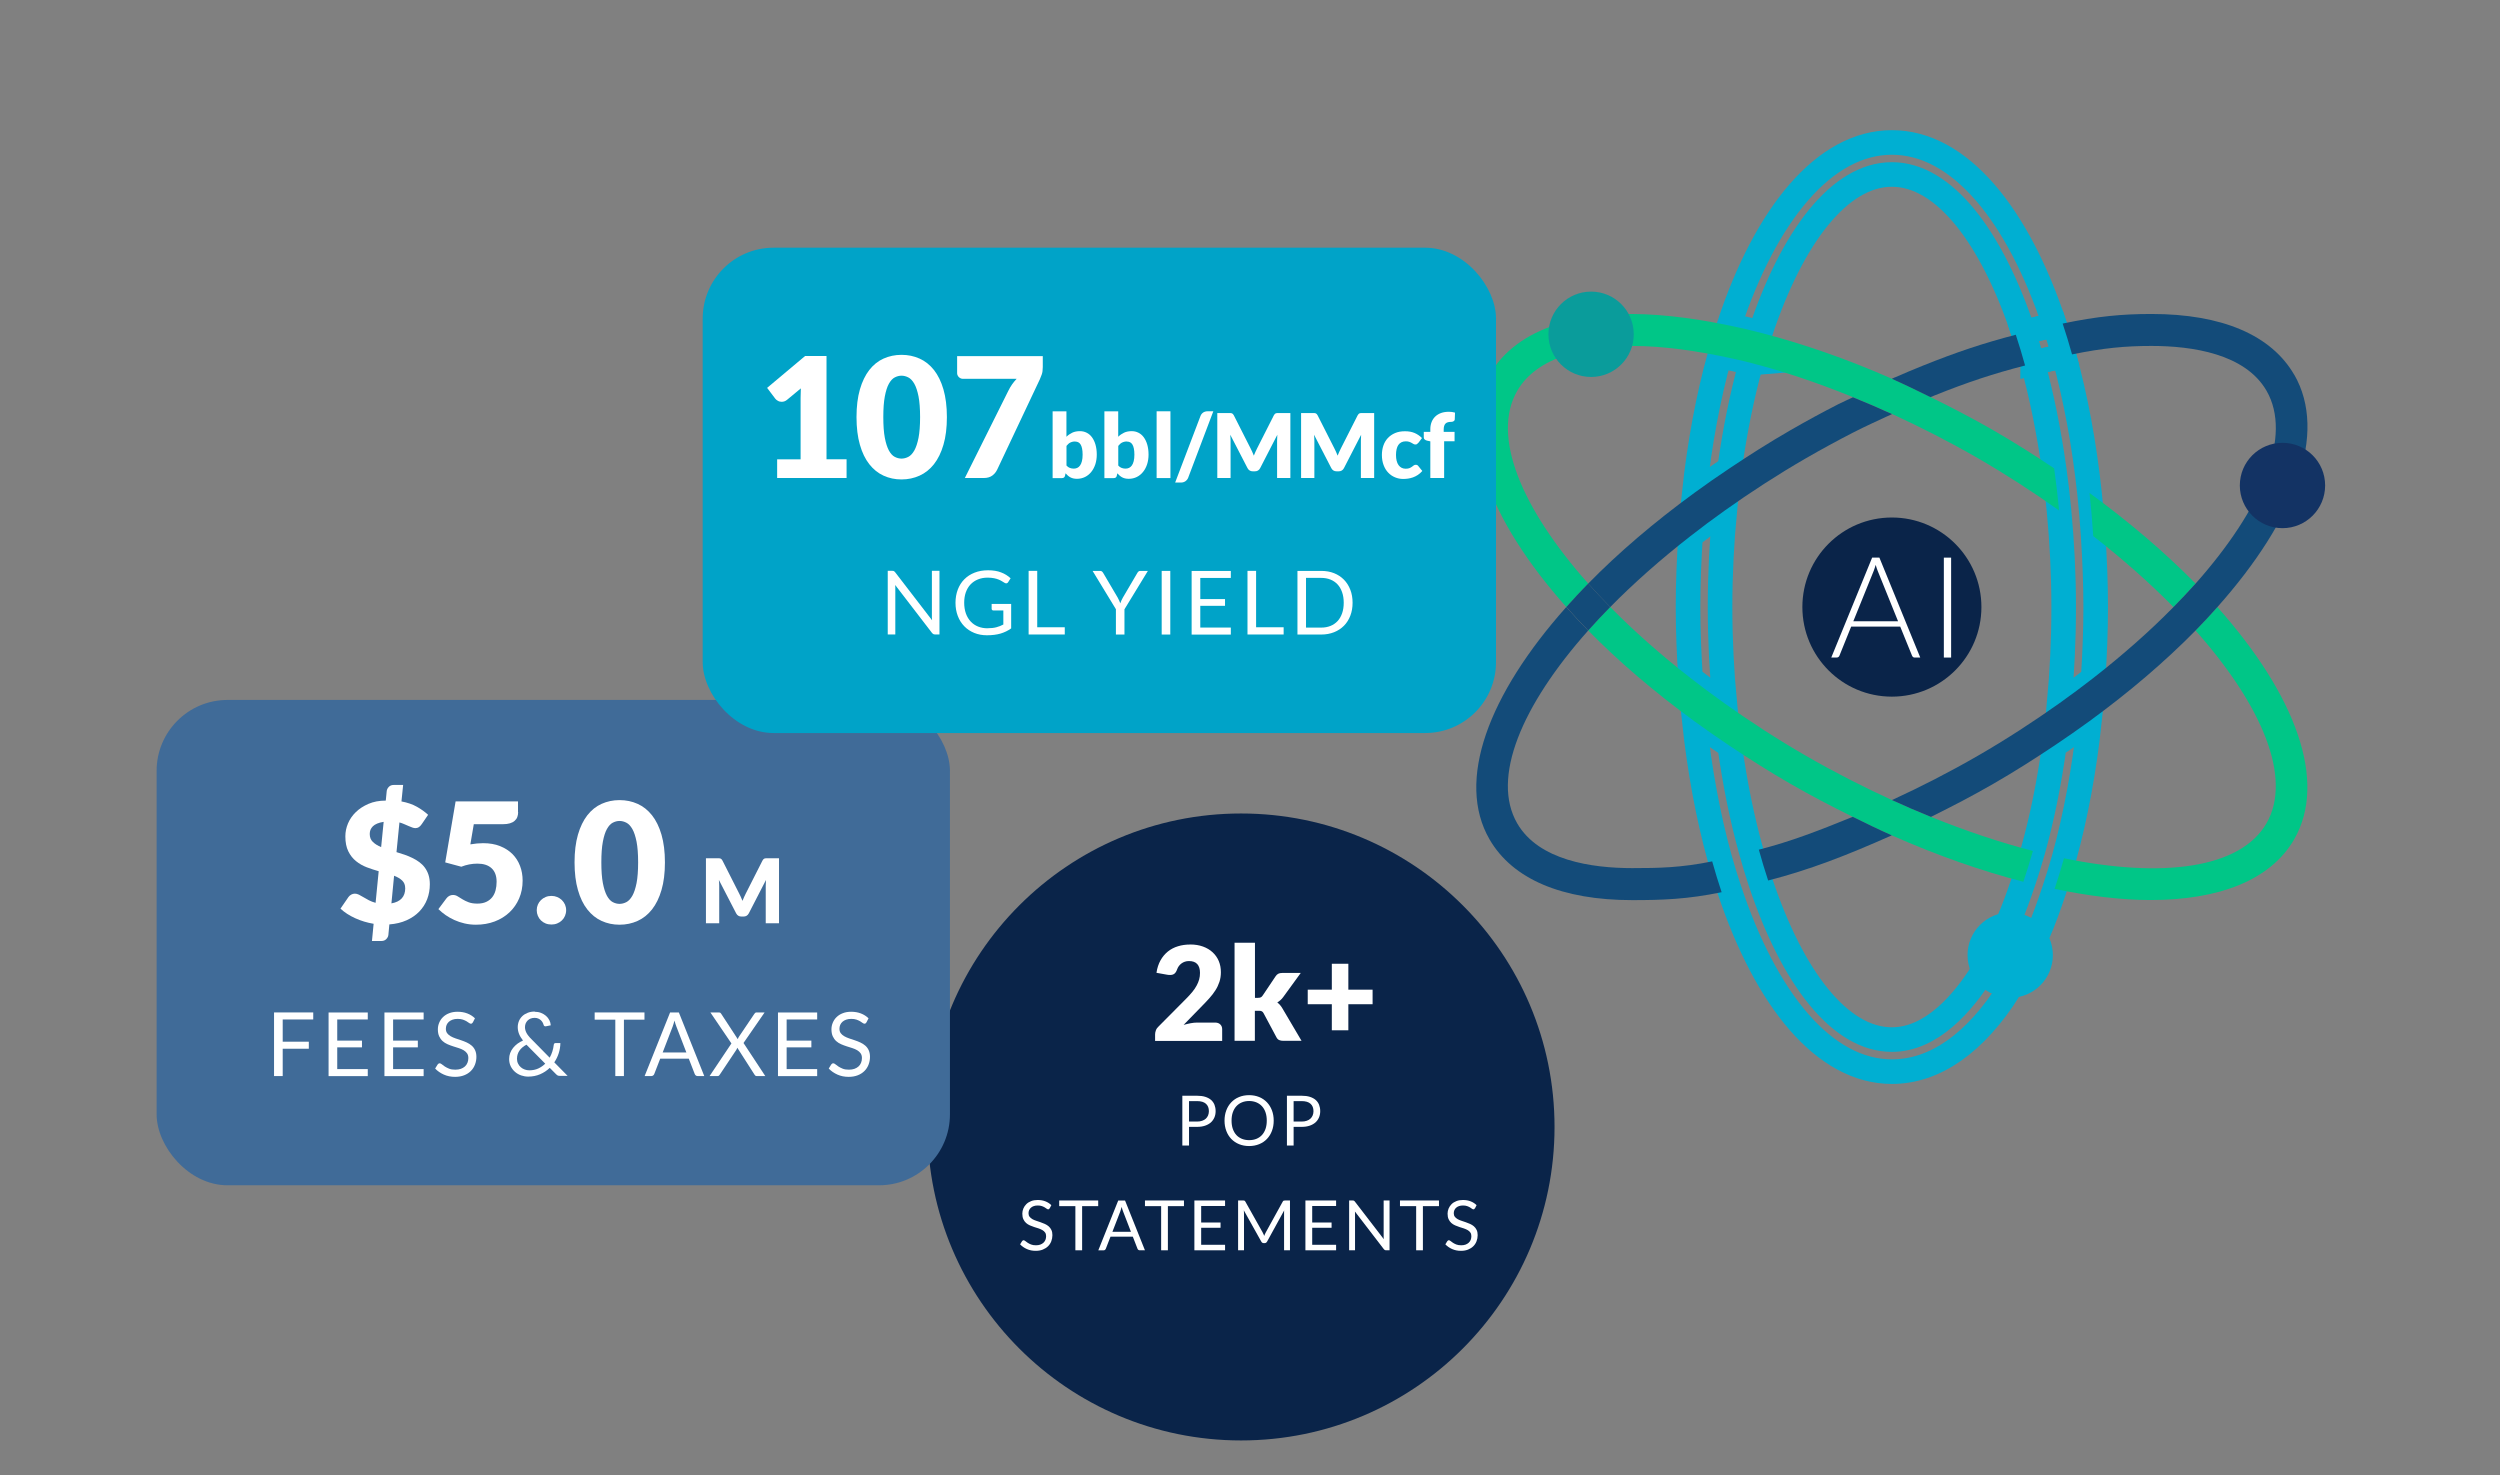 <?xml version="1.0" encoding="UTF-8"?><svg id="a" xmlns="http://www.w3.org/2000/svg" viewBox="0 0 508.4 300"><rect x="0" y="0" width="508.4" height="300" fill="#808080" stroke="none"/><defs><style>.b{fill:none;stroke:#00afd2;stroke-miterlimit:10;stroke-width:5px;}.c{fill:#00c687;}.d{fill:#0a2449;}.e{fill:#fff;}.f{fill:#0a9c9b;}.g{fill:#134b79;}.h{fill:#00afd2;}.i{fill:#406b98;}.j{fill:#00a3c8;}.k{fill:#133364;}</style></defs><path class="b" d="M343.79,137.9c2.24,1.74,4.55,3.47,6.95,5.17-.6-6.34-.95-12.89-.95-19.62s.35-13.28.95-19.62c-2.4,1.7-4.71,3.43-6.95,5.18-.3,4.71-.51,9.5-.51,14.44s.21,9.73.51,14.45Z"/><path class="b" d="M356.1,73.83c-2.17-.56-4.28-1.02-6.39-1.45-2.34,8.44-4.09,17.81-5.17,27.87,2.32-1.7,4.73-3.37,7.2-5.02,1.06-7.63,2.53-14.83,4.35-21.4Z"/><path class="b" d="M384.73,35.48c10.61,0,20.28,12.64,26.75,32.1,2.15-.55,4.27-1.05,6.36-1.48-7.51-22.66-19.41-37.13-33.1-37.13s-25.63,14.5-33.13,37.21c2.1.43,4.2.91,6.36,1.47,6.47-19.51,16.15-32.17,26.77-32.17Z"/><path class="b" d="M425.67,109.01c-.2-2.97-.44-5.89-.75-8.75-1.08-10.07-2.83-19.44-5.18-27.88-2.08.42-4.21.91-6.38,1.47,1.82,6.57,3.28,13.76,4.35,21.39.4,2.81.73,5.68,1.01,8.6.6,6.34.95,12.9.95,19.62s-.33,13.24-.91,19.6c2.38-1.69,4.68-3.41,6.91-5.14.3-4.74.51-9.56.51-14.45s-.21-9.73-.51-14.44Z"/><path class="b" d="M417.77,151.63c-1.04,7.57-2.5,14.77-4.36,21.42-.6,2.15-1.26,4.23-1.94,6.27-.96,2.86-1.98,5.63-3.09,8.23l5.97,2.57c1.27-2.95,2.41-6.11,3.48-9.36.67-2.03,1.32-4.09,1.91-6.23,2.38-8.57,4.11-17.98,5.18-27.89-2.31,1.68-4.69,3.34-7.14,4.98Z"/><path class="b" d="M413.36,73.84c2.17-.56,4.29-1.04,6.38-1.47-.59-2.16-1.24-4.24-1.91-6.27-2.08.43-4.2.92-6.36,1.48.67,2.01,1.29,4.11,1.89,6.26Z"/><path class="b" d="M403.13,197.69c-3.94,6.26-10.32,13.72-18.4,13.72-10.59,0-20.26-12.61-26.73-32.07-.67-2.01-1.29-4.11-1.89-6.26-1.83-6.56-3.3-13.77-4.36-21.41-2.47-1.65-4.88-3.33-7.2-5.02,1.08,10.05,2.83,19.43,5.16,27.86.6,2.16,1.24,4.24,1.92,6.27,7.5,22.67,19.41,37.15,33.11,37.15,8.74,0,17.01-5.8,23.9-16.77l-5.5-3.46Z"/><path class="c" d="M322.98,118.68c-13.63-15.34-19.74-30.03-14.43-39.21,1.93-3.34,5.34-5.81,10.14-7.33l-1.97-6.2c-6.39,2.03-11.03,5.49-13.8,10.27-6.84,11.86-.26,29.41,15.61,47.24,1.41-1.59,2.89-3.18,4.45-4.77Z"/><path class="c" d="M446.48,128.22c13.62,15.34,19.72,30.03,14.43,39.21-5.3,9.18-21.08,11.24-41.18,7.11-.59,2.14-1.24,4.2-1.91,6.23,6.99,1.45,13.58,2.26,19.51,2.26,13.9,0,24.41-4.03,29.21-12.34,6.84-11.86.27-29.41-15.62-47.24-1.41,1.59-2.89,3.18-4.45,4.78Z"/><path class="c" d="M425.67,109.01c6.07,4.73,11.55,9.59,16.33,14.44,1.57-1.59,3.07-3.19,4.49-4.77-6.14-6.25-13.39-12.46-21.56-18.43.31,2.86.55,5.79.75,8.75Z"/><path class="c" d="M417.71,95.23c-3.93-2.63-7.99-5.21-12.26-7.68-4.27-2.46-8.57-4.69-12.87-6.8-2.62-1.29-5.25-2.57-7.86-3.73-9.16-4.04-18.17-7.15-26.76-9.37-2.16-.56-4.26-1.04-6.36-1.47-8.01-1.67-15.57-2.52-22.26-2.29l.26,6.51c6.03-.25,12.86.51,20.12,1.97,2.1.43,4.21.88,6.39,1.45,6.66,1.71,13.62,4.06,20.73,6.96,2.64,1.07,5.28,2.2,7.95,3.42,5.8,2.67,11.64,5.64,17.43,8.98,5.83,3.37,11.33,6.95,16.52,10.64-.28-2.92-.61-5.78-1.01-8.6Z"/><path class="c" d="M392.67,166.12c-2.62-1.06-5.27-2.2-7.93-3.42-5.8-2.66-11.65-5.63-17.48-9-5.83-3.36-11.33-6.95-16.52-10.64-2.4-1.7-4.71-3.43-6.95-5.17-6.07-4.74-11.56-9.59-16.33-14.45-1.57,1.59-3.07,3.19-4.48,4.78,6.13,6.25,13.38,12.46,21.56,18.43,2.32,1.69,4.73,3.37,7.2,5.02,3.93,2.63,7.99,5.2,12.26,7.67,4.28,2.47,8.53,4.68,12.77,6.77,2.66,1.32,5.31,2.6,7.94,3.77,9.26,4.1,18.27,7.25,26.76,9.44.68-2.04,1.34-4.11,1.94-6.27-6.61-1.71-13.59-4.04-20.74-6.93Z"/><path class="g" d="M385.37,76.73c-.22.09-.44.21-.65.3,2.61,1.16,5.24,2.43,7.86,3.73.26-.11.52-.22.77-.32,6.84-2.74,12.03-4.46,18.47-6.11-.6-2.15-1.22-4.25-1.89-6.26-6.59,1.72-11.93,3.49-19,6.33-1.84.74-3.69,1.52-5.56,2.34Z"/><path class="g" d="M357.68,172.8c.6,2.15,1.22,4.25,1.89,6.26,8.57-2.21,16-5.12,25.14-9.18-2.63-1.17-5.28-2.45-7.94-3.77-7.07,2.87-12.45,4.97-19.1,6.68Z"/><path class="g" d="M331.93,176.54c-8.27,0-19.04-1.58-23.39-9.1-5.3-9.18.8-23.88,14.43-39.21-1.56-1.59-3.04-3.18-4.45-4.78-15.88,17.83-22.46,35.38-15.61,47.24,4.67,8.08,14.71,12.36,29.02,12.36,6.07,0,11.22-.17,18.18-1.61-.67-2.03-1.32-4.11-1.92-6.27-6.34,1.29-10.85,1.37-16.27,1.37Z"/><path class="g" d="M376.82,80.79c-.99.48-1.98.9-2.97,1.4-3.27,1.67-6.56,3.46-9.85,5.36-4.28,2.47-8.33,5.05-12.26,7.68-2.47,1.65-4.88,3.32-7.2,5.02-8.18,5.97-15.43,12.17-21.56,18.43,1.41,1.59,2.91,3.17,4.48,4.77,4.77-4.85,10.26-9.71,16.33-14.44,2.24-1.75,4.55-3.48,6.95-5.18,5.19-3.69,10.69-7.27,16.52-10.64,3.19-1.84,6.38-3.57,9.56-5.21,2.63-1.34,5.29-2.55,7.94-3.77-2.66-1.22-5.31-2.35-7.95-3.42Z"/><path class="g" d="M466.55,76.21c-4.67-8.08-14.71-12.36-29.02-12.36-6.03,0-11.04.48-18.07,1.95.67,2.03,1.32,4.11,1.91,6.27,6.4-1.3,10.8-1.72,16.16-1.72,8.27,0,19.04,1.58,23.39,9.11,5.29,9.18-.81,23.87-14.43,39.22-1.41,1.58-2.92,3.17-4.49,4.77-4.77,4.86-10.27,9.72-16.33,14.45-2.23,1.73-4.53,3.45-6.91,5.14-5.21,3.7-10.72,7.29-16.56,10.66-5.78,3.34-11.63,6.32-17.45,9,2.66,1.22,5.3,2.36,7.93,3.42,4.26-2.11,8.53-4.32,12.78-6.78,4.3-2.48,8.37-5.08,12.32-7.71,2.45-1.64,4.83-3.3,7.14-4.98,8.18-5.97,15.43-12.18,21.57-18.43,1.56-1.59,3.03-3.18,4.45-4.78,15.88-17.83,22.46-35.38,15.62-47.24Z"/><path class="g" d="M322.98,128.22c1.41-1.59,2.91-3.18,4.48-4.78-1.57-1.59-3.08-3.18-4.48-4.77-1.56,1.59-3.04,3.18-4.45,4.77,1.41,1.59,2.89,3.18,4.45,4.78Z"/><path class="d" d="M384.73,105.24c-10.06,0-18.2,8.15-18.2,18.21s8.14,18.22,18.2,18.22,18.21-8.16,18.21-18.22-8.15-18.21-18.21-18.21Z"/><path class="f" d="M323.57,59.3c-4.8,0-8.68,3.88-8.68,8.68s3.89,8.68,8.68,8.68,8.67-3.89,8.67-8.68-3.88-8.68-8.67-8.68Z"/><path class="k" d="M464.17,90.05c-4.8,0-8.68,3.88-8.68,8.67s3.88,8.69,8.68,8.69,8.67-3.9,8.67-8.69-3.88-8.67-8.67-8.67Z"/><path class="h" d="M408.8,185.55c-4.8,0-8.68,3.89-8.68,8.68s3.88,8.68,8.68,8.68,8.67-3.89,8.67-8.68-3.88-8.68-8.67-8.68Z"/><path class="e" d="M390.49,133.72h-1.13c-.13,0-.25-.04-.33-.11-.09-.07-.15-.17-.2-.28l-2.4-5.9h-9.98l-2.38,5.9c-.04.11-.11.2-.2.27-.1.08-.21.11-.34.11h-1.12l8.31-20.32h1.47l8.31,20.32ZM376.89,126.34h9.1l-4.15-10.27c-.07-.16-.13-.35-.2-.55s-.13-.42-.2-.65c-.07.23-.13.45-.2.65s-.13.39-.2.57l-4.15,10.25Z"/><path class="e" d="M396.78,133.72h-1.48v-20.32h1.48v20.32Z"/><circle class="d" cx="252.38" cy="229.18" r="63.75"/><path class="e" d="M241.8,229.17v3.79h-1.36v-10.13h2.99c.64,0,1.2.07,1.67.22.47.15.87.36,1.18.63.31.27.54.6.7.99.15.39.23.82.23,1.29s-.08.9-.25,1.29-.41.73-.72,1.01c-.32.28-.71.5-1.18.66-.47.16-1.01.24-1.62.24h-1.63ZM241.8,228.08h1.63c.39,0,.74-.05,1.04-.16.3-.1.55-.25.75-.43.2-.19.36-.41.46-.67s.16-.54.16-.85c0-.65-.2-1.15-.6-1.51s-1-.54-1.81-.54h-1.63v4.17Z"/><path class="e" d="M259.02,227.89c0,.76-.12,1.46-.36,2.09s-.58,1.18-1.02,1.64c-.44.46-.96.81-1.58,1.06s-1.29.38-2.04.38-1.42-.13-2.04-.38c-.61-.25-1.14-.61-1.58-1.06-.44-.46-.78-1-1.02-1.64s-.36-1.33-.36-2.09.12-1.45.36-2.09.58-1.18,1.02-1.64c.44-.46.96-.82,1.58-1.07.61-.25,1.29-.38,2.04-.38s1.42.13,2.04.38c.62.25,1.14.61,1.58,1.07.44.46.78,1.01,1.02,1.64s.36,1.33.36,2.09ZM257.61,227.89c0-.62-.08-1.18-.25-1.67-.17-.5-.41-.91-.72-1.25-.31-.34-.69-.6-1.13-.79-.44-.18-.94-.28-1.48-.28s-1.03.09-1.48.28c-.44.18-.82.45-1.13.79-.31.34-.55.76-.72,1.25-.17.49-.25,1.05-.25,1.67s.08,1.18.25,1.67c.17.49.41.91.72,1.25.31.34.69.6,1.13.78.44.18.94.27,1.48.27s1.04-.09,1.48-.27c.44-.18.82-.44,1.13-.78.31-.34.55-.76.72-1.25s.25-1.05.25-1.67Z"/><path class="e" d="M263.07,229.17v3.79h-1.36v-10.13h2.99c.64,0,1.2.07,1.67.22.47.15.87.36,1.18.63.31.27.54.6.7.99.15.39.23.82.23,1.29s-.08.9-.25,1.29-.41.73-.72,1.01c-.32.28-.71.5-1.18.66-.47.16-1.01.24-1.62.24h-1.63ZM263.07,228.08h1.63c.39,0,.74-.05,1.04-.16.3-.1.55-.25.75-.43.2-.19.36-.41.46-.67s.16-.54.16-.85c0-.65-.2-1.15-.6-1.51s-1-.54-1.81-.54h-1.63v4.17Z"/><path class="e" d="M213.45,245.72c-.04.07-.09.12-.13.16-.05.04-.11.05-.18.05-.08,0-.17-.04-.28-.12-.11-.08-.24-.17-.4-.27-.16-.1-.36-.18-.59-.27-.23-.08-.5-.12-.83-.12-.31,0-.58.04-.81.12s-.43.19-.59.34c-.16.14-.28.31-.36.5s-.12.4-.12.62c0,.28.07.52.21.7.14.19.32.35.55.48s.49.25.78.34c.29.1.59.2.89.3.3.1.6.22.89.35.29.13.55.29.78.49.23.2.41.44.55.73.14.29.21.64.21,1.06,0,.44-.08.86-.23,1.25-.15.39-.37.73-.66,1.01-.29.29-.65.51-1.07.68-.42.17-.9.25-1.44.25-.66,0-1.25-.12-1.79-.36-.54-.24-1-.56-1.38-.96l.4-.65c.04-.05.08-.1.14-.13.05-.04.11-.05.18-.05.1,0,.21.05.34.16.13.11.29.22.48.35.19.13.42.24.69.35.27.11.6.16.99.16.33,0,.62-.04.87-.13.25-.09.47-.22.65-.38.18-.16.31-.36.41-.58.09-.23.14-.48.14-.76,0-.31-.07-.56-.21-.75-.14-.2-.32-.36-.55-.49s-.48-.24-.77-.34c-.29-.09-.59-.19-.89-.28-.3-.1-.6-.21-.89-.34-.29-.13-.55-.29-.77-.49s-.41-.46-.55-.76-.21-.68-.21-1.13c0-.36.07-.7.21-1.04.14-.33.34-.63.6-.89.26-.26.59-.47.98-.62.39-.16.84-.23,1.34-.23.57,0,1.08.09,1.55.27s.87.44,1.22.78l-.33.65Z"/><path class="e" d="M223.33,244.13v1.15h-3.27v8.98h-1.37v-8.98h-3.29v-1.15h7.93Z"/><path class="e" d="M232.85,254.26h-1.06c-.12,0-.22-.03-.3-.09s-.13-.14-.17-.23l-.95-2.45h-4.54l-.95,2.45c-.03.08-.09.16-.17.23-.08.07-.18.1-.3.1h-1.06l4.05-10.13h1.39l4.05,10.13ZM226.21,250.5h3.78l-1.59-4.12c-.1-.25-.21-.57-.3-.95-.05.19-.1.37-.15.53-.05.16-.1.31-.14.43l-1.59,4.11Z"/><path class="e" d="M240.77,244.13v1.15h-3.27v8.98h-1.37v-8.98h-3.29v-1.15h7.93Z"/><path class="e" d="M249.13,244.13v1.12h-4.86v3.36h3.94v1.07h-3.94v3.46h4.86v1.12h-6.24v-10.13h6.24Z"/><path class="e" d="M256.94,250.96c.05.12.1.25.15.38.05-.13.1-.26.15-.38s.11-.24.18-.36l3.43-6.23c.06-.11.12-.17.19-.2.07-.02.16-.04.28-.04h1.01v10.13h-1.2v-7.44c0-.1,0-.21,0-.32,0-.11.01-.23.02-.35l-3.47,6.33c-.12.21-.28.32-.5.32h-.2c-.21,0-.38-.11-.49-.32l-3.55-6.35c.01.12.03.24.03.36,0,.12.01.23.01.33v7.44h-1.2v-10.13h1.01c.12,0,.22.01.28.04.07.02.13.09.19.2l3.5,6.23c.07.11.12.23.17.36Z"/><path class="e" d="M271.71,244.13v1.12h-4.86v3.36h3.94v1.07h-3.94v3.46h4.86v1.12h-6.24v-10.13h6.24Z"/><path class="e" d="M275.34,244.18c.06.03.13.09.2.19l5.87,7.63c-.01-.12-.02-.24-.03-.36,0-.12,0-.23,0-.34v-7.17h1.2v10.13h-.69c-.11,0-.2-.02-.27-.06-.07-.04-.15-.1-.22-.19l-5.86-7.63c0,.12.02.23.02.35,0,.11,0,.22,0,.31v7.22h-1.2v-10.13h.71c.12,0,.21.02.27.05Z"/><path class="e" d="M292.63,244.13v1.15h-3.27v8.98h-1.37v-8.98h-3.29v-1.15h7.93Z"/><path class="e" d="M299.93,245.72c-.04.07-.09.12-.13.16-.05.04-.11.05-.18.05-.08,0-.17-.04-.28-.12-.11-.08-.24-.17-.4-.27-.16-.1-.36-.18-.59-.27-.23-.08-.5-.12-.83-.12-.31,0-.58.04-.81.12s-.43.19-.59.34c-.16.14-.28.31-.36.5s-.12.4-.12.62c0,.28.07.52.21.7.14.19.32.35.55.48s.49.25.78.34c.29.1.59.2.89.3.3.1.6.22.89.35.29.13.55.29.78.49.23.2.41.44.55.73.14.29.21.64.21,1.06,0,.44-.08.86-.23,1.25-.15.39-.37.73-.66,1.01-.29.29-.65.51-1.07.68-.42.17-.9.25-1.44.25-.66,0-1.25-.12-1.79-.36-.54-.24-1-.56-1.38-.96l.4-.65c.04-.05.08-.1.14-.13.05-.04.11-.05.18-.05.1,0,.21.05.34.16.13.11.29.22.48.35.19.13.42.24.69.35.27.11.6.16.99.16.33,0,.62-.04.87-.13.25-.09.47-.22.65-.38.18-.16.31-.36.41-.58.09-.23.14-.48.14-.76,0-.31-.07-.56-.21-.75-.14-.2-.32-.36-.55-.49s-.48-.24-.77-.34c-.29-.09-.59-.19-.89-.28-.3-.1-.6-.21-.89-.34-.29-.13-.55-.29-.77-.49s-.41-.46-.55-.76-.21-.68-.21-1.13c0-.36.07-.7.21-1.04.14-.33.34-.63.6-.89.26-.26.59-.47.98-.62.39-.16.84-.23,1.34-.23.57,0,1.08.09,1.55.27s.87.44,1.22.78l-.33.65Z"/><rect class="i" x="31.85" y="142.34" width="161.33" height="98.7" rx="14.42" ry="14.42"/><path class="e" d="M63.7,205.89v1.43h-6.21v4.52h5.31v1.43h-5.31v5.56h-1.76v-12.94h7.97Z"/><path class="e" d="M74.79,205.89v1.43h-6.21v4.3h5.03v1.37h-5.03v4.42h6.21v1.43h-7.97v-12.94h7.97Z"/><path class="e" d="M86.15,205.89v1.43h-6.21v4.3h5.03v1.37h-5.03v4.42h6.21v1.43h-7.97v-12.94h7.97Z"/><path class="e" d="M96.16,207.91c-.05.09-.11.16-.17.2-.06.05-.14.07-.24.07-.1,0-.22-.05-.36-.15-.14-.1-.31-.21-.51-.34-.21-.12-.46-.24-.75-.34-.29-.1-.65-.15-1.06-.15-.39,0-.74.05-1.04.16-.3.11-.55.25-.75.43-.2.18-.35.39-.46.64-.1.24-.15.51-.15.79,0,.36.09.66.27.9s.41.44.71.61c.29.17.62.31.99.44.37.12.75.25,1.14.38.39.13.77.28,1.14.45.37.17.7.38.99.63.29.25.53.56.7.93s.27.82.27,1.35c0,.57-.1,1.1-.29,1.59-.19.5-.47.93-.84,1.3s-.82.66-1.36.87c-.54.21-1.15.32-1.84.32-.84,0-1.6-.15-2.29-.46s-1.28-.71-1.77-1.23l.51-.83c.05-.07.11-.12.18-.17.07-.04.15-.07.23-.07.13,0,.27.07.43.2.16.14.37.28.61.45.24.16.54.31.88.45.35.14.77.2,1.27.2.42,0,.79-.06,1.11-.17s.6-.28.83-.48.4-.46.52-.75c.12-.29.18-.61.18-.97,0-.39-.09-.71-.27-.96-.18-.25-.41-.46-.7-.63s-.62-.31-.99-.43c-.37-.12-.75-.24-1.14-.36-.39-.12-.77-.27-1.14-.43s-.7-.37-.99-.63-.52-.58-.7-.97c-.18-.39-.27-.87-.27-1.44,0-.46.09-.9.27-1.33.18-.43.43-.81.77-1.14.34-.33.75-.6,1.25-.79.5-.2,1.07-.3,1.71-.3.72,0,1.38.11,1.98.34.6.23,1.12.56,1.56.99l-.42.83Z"/><path class="e" d="M108.72,205.75c.48,0,.91.08,1.3.23.39.15.73.36,1.02.61s.51.55.68.88c.17.33.26.68.28,1.04l-1,.2s-.06,0-.08,0c-.08,0-.15-.02-.22-.06-.07-.04-.12-.12-.15-.23-.04-.16-.11-.32-.2-.49-.09-.17-.21-.32-.36-.46-.15-.14-.33-.25-.53-.34-.21-.09-.45-.14-.73-.14-.3,0-.57.05-.81.14-.24.1-.45.23-.62.4-.17.17-.3.37-.4.6-.09.23-.14.48-.14.75,0,.21.03.41.08.6.05.19.13.39.23.58s.24.4.4.6c.16.21.36.43.59.65l3.72,3.78c.23-.4.41-.83.55-1.27.14-.44.23-.89.28-1.33.01-.11.05-.2.11-.27.06-.07.14-.1.25-.1h.99c-.01.69-.12,1.37-.33,2.04s-.51,1.29-.91,1.88l2.71,2.75h-1.55c-.17,0-.32-.02-.42-.06-.11-.04-.23-.13-.36-.26l-1.3-1.31c-.57.55-1.22.98-1.96,1.3-.74.32-1.55.48-2.43.48-.48,0-.95-.08-1.42-.24-.46-.16-.88-.4-1.24-.71s-.66-.69-.88-1.13c-.22-.45-.33-.95-.33-1.51,0-.42.07-.82.21-1.2.14-.38.34-.72.59-1.04.25-.32.55-.6.89-.86.34-.25.72-.47,1.13-.65-.37-.46-.64-.92-.81-1.35-.17-.44-.26-.89-.26-1.36,0-.44.08-.85.24-1.24.16-.39.39-.72.69-1.01.3-.29.67-.51,1.1-.68.43-.17.91-.25,1.45-.25ZM105.13,215.26c0,.39.07.74.22,1.03.14.3.33.55.57.75.23.2.5.36.8.46.3.11.61.16.92.16.67,0,1.28-.12,1.82-.37.54-.25,1.01-.58,1.42-.98l-3.82-3.86c-.64.34-1.12.75-1.44,1.23-.32.48-.48,1-.48,1.57Z"/><path class="e" d="M131.06,205.89v1.47h-4.18v11.47h-1.75v-11.47h-4.2v-1.47h10.13Z"/><path class="e" d="M143.23,218.83h-1.35c-.16,0-.28-.04-.38-.12-.1-.08-.17-.18-.22-.3l-1.21-3.12h-5.81l-1.21,3.12c-.04.11-.11.21-.22.29-.1.08-.23.13-.38.13h-1.36l5.18-12.94h1.78l5.17,12.94ZM134.75,214.03h4.83l-2.03-5.27c-.13-.33-.26-.73-.39-1.22-.07.25-.13.47-.19.68s-.12.39-.18.55l-2.03,5.26Z"/><path class="e" d="M148.74,212.19l-4.27-6.29h1.74c.13,0,.22.02.28.06.06.04.11.1.16.18l3.38,5.18c.04-.13.11-.26.19-.42l3.19-4.73c.05-.08.11-.15.18-.2.06-.05.14-.08.23-.08h1.67l-4.29,6.21,4.43,6.73h-1.73c-.13,0-.24-.03-.31-.1-.08-.07-.14-.15-.18-.23l-3.47-5.43c-.04.13-.1.25-.16.36l-3.38,5.07c-.05.08-.12.16-.18.23-.07.07-.17.1-.29.1h-1.63l4.45-6.65Z"/><path class="e" d="M166.18,205.89v1.43h-6.21v4.3h5.03v1.37h-5.03v4.42h6.21v1.43h-7.97v-12.94h7.97Z"/><path class="e" d="M176.2,207.91c-.05.09-.11.16-.17.2-.06.05-.14.07-.24.07-.1,0-.22-.05-.36-.15-.14-.1-.31-.21-.51-.34-.21-.12-.46-.24-.75-.34-.29-.1-.65-.15-1.06-.15-.39,0-.74.05-1.04.16-.3.11-.55.25-.75.43-.2.18-.35.39-.46.64-.1.24-.15.51-.15.79,0,.36.09.66.27.9s.41.44.71.61c.29.17.62.31.99.44.37.12.75.25,1.14.38.39.13.77.28,1.14.45.37.17.7.38.99.63.29.25.53.56.7.93s.27.82.27,1.35c0,.57-.1,1.1-.29,1.59-.19.5-.47.93-.84,1.3s-.82.66-1.36.87c-.54.21-1.15.32-1.84.32-.84,0-1.6-.15-2.29-.46s-1.28-.71-1.77-1.23l.51-.83c.05-.07.11-.12.18-.17.07-.04.15-.07.23-.07.13,0,.27.07.43.2.16.14.37.28.61.45.24.16.54.31.88.45.35.14.77.2,1.27.2.42,0,.79-.06,1.11-.17s.6-.28.83-.48.4-.46.52-.75c.12-.29.18-.61.18-.97,0-.39-.09-.71-.27-.96-.18-.25-.41-.46-.7-.63s-.62-.31-.99-.43c-.37-.12-.75-.24-1.14-.36-.39-.12-.77-.27-1.14-.43s-.7-.37-.99-.63-.52-.58-.7-.97c-.18-.39-.27-.87-.27-1.44,0-.46.09-.9.27-1.33.18-.43.43-.81.77-1.14.34-.33.75-.6,1.25-.79.5-.2,1.07-.3,1.71-.3.72,0,1.38.11,1.98.34.6.23,1.12.56,1.56.99l-.42.83Z"/><rect class="j" x="142.9" y="50.37" width="161.33" height="98.7" rx="14.42" ry="14.42"/><path class="e" d="M181.79,116.15c.08.04.16.12.26.24l7.5,9.75c-.02-.16-.03-.31-.04-.46,0-.15,0-.29,0-.43v-9.17h1.54v12.94h-.89c-.14,0-.25-.02-.35-.07-.09-.05-.18-.13-.28-.24l-7.49-9.75c.01.15.02.3.03.44s0,.28,0,.4v9.22h-1.54v-12.94h.9c.16,0,.27.02.35.06Z"/><path class="e" d="M200.83,127.76c.35,0,.67-.02.96-.05.29-.03.57-.08.83-.15.26-.07.5-.15.73-.24s.46-.2.69-.32v-2.85h-2c-.11,0-.21-.03-.28-.1-.07-.07-.1-.15-.1-.24v-.99h3.97v4.97c-.33.23-.66.44-1.02.61s-.73.32-1.13.44c-.4.12-.83.2-1.29.26-.46.06-.95.09-1.49.09-.94,0-1.8-.16-2.58-.48-.78-.32-1.46-.77-2.02-1.35-.57-.58-1.01-1.28-1.32-2.09s-.47-1.71-.47-2.68.16-1.89.47-2.7c.31-.81.75-1.51,1.33-2.09.58-.58,1.27-1.03,2.09-1.35.82-.32,1.73-.48,2.74-.48.51,0,.99.04,1.43.11s.85.18,1.22.33c.38.14.72.31,1.04.51.32.2.62.43.89.68l-.5.79c-.1.16-.24.24-.4.24-.1,0-.2-.03-.32-.1-.15-.08-.32-.19-.51-.31-.19-.12-.41-.24-.68-.35-.27-.11-.58-.21-.95-.28s-.8-.12-1.3-.12c-.73,0-1.39.12-1.98.36-.59.24-1.09.58-1.51,1.02s-.73.98-.96,1.61c-.22.63-.33,1.34-.33,2.12s.12,1.55.35,2.19c.23.64.56,1.18.98,1.63.42.45.92.79,1.5,1.02s1.22.35,1.92.35Z"/><path class="e" d="M210.93,127.56h5.6v1.47h-7.35v-12.94h1.75v11.47Z"/><path class="e" d="M228.67,123.89v5.15h-1.74v-5.15l-4.74-7.79h1.54c.16,0,.28.04.37.12.09.08.17.17.24.29l2.96,5.03c.12.21.22.41.3.6.08.19.16.37.22.55.07-.19.14-.37.22-.56.08-.19.18-.38.3-.59l2.95-5.03c.05-.1.13-.19.22-.28.09-.09.22-.13.37-.13h1.55l-4.75,7.79Z"/><path class="e" d="M237.99,129.04h-1.75v-12.94h1.75v12.94Z"/><path class="e" d="M250.3,116.1v1.43h-6.21v4.3h5.03v1.37h-5.03v4.42h6.21v1.43h-7.97v-12.94h7.97Z"/><path class="e" d="M255.44,127.56h5.6v1.47h-7.35v-12.94h1.75v11.47Z"/><path class="e" d="M275.06,122.57c0,.97-.15,1.85-.46,2.65-.31.79-.74,1.48-1.3,2.04s-1.23,1-2.01,1.31c-.78.31-1.65.47-2.6.47h-4.84v-12.94h4.84c.95,0,1.82.15,2.6.46.78.31,1.45.75,2.01,1.32s.99,1.25,1.3,2.05c.31.79.46,1.68.46,2.65ZM273.26,122.57c0-.79-.11-1.51-.33-2.13-.22-.63-.52-1.16-.92-1.59s-.88-.76-1.45-.99c-.57-.23-1.2-.34-1.89-.34h-3.08v10.11h3.08c.69,0,1.32-.11,1.89-.34.57-.23,1.05-.56,1.45-.99s.7-.96.92-1.58c.22-.63.33-1.34.33-2.13Z"/><path class="e" d="M75.97,187.86c-1.3-.22-2.55-.59-3.73-1.13-1.19-.54-2.19-1.19-3-1.95l1.63-2.37c.14-.19.32-.35.55-.48s.48-.2.74-.2.55.07.83.21c.28.14.59.31.93.52.33.2.7.41,1.1.62.4.21.85.38,1.36.52l.63-6.43c-.82-.23-1.63-.5-2.43-.8-.8-.31-1.53-.72-2.18-1.25-.65-.52-1.17-1.19-1.57-2-.4-.81-.6-1.82-.6-3.04,0-.9.18-1.78.54-2.63.36-.85.89-1.62,1.59-2.3.7-.68,1.56-1.24,2.58-1.68,1.02-.44,2.19-.66,3.51-.66l.19-1.92c.03-.32.18-.61.43-.87.25-.26.57-.39.97-.39h1.94l-.34,3.35c1.22.23,2.28.59,3.17,1.1.88.5,1.63,1.05,2.25,1.62l-1.29,1.89c-.19.28-.39.49-.59.62s-.43.2-.71.2c-.18,0-.39-.04-.61-.12-.23-.08-.48-.18-.75-.3s-.56-.25-.88-.38c-.31-.14-.64-.26-1-.36l-.6,6.04c.54.16,1.09.33,1.63.52.54.19,1.07.4,1.57.65.5.24.98.52,1.41.84.44.32.82.69,1.14,1.12s.58.93.76,1.49.27,1.2.27,1.91c0,1.08-.18,2.09-.54,3.04s-.9,1.78-1.6,2.51c-.7.73-1.57,1.32-2.59,1.78s-2.19.74-3.5.84l-.2,2.13c-.03.32-.18.6-.43.86-.25.25-.57.38-.97.38h-1.94l.34-3.51ZM75.19,169.6c0,.67.21,1.21.64,1.62s.98.76,1.68,1.05l.51-5.14c-.52.08-.96.2-1.32.35-.36.15-.65.34-.87.55-.22.22-.38.46-.49.72-.1.27-.15.55-.15.84ZM82.4,180.61c0-.65-.21-1.16-.62-1.55-.41-.39-.96-.71-1.64-.97l-.54,5.62c1.87-.33,2.81-1.36,2.81-3.1Z"/><path class="e" d="M105.37,165.16c0,.36-.06.69-.17.99-.11.3-.29.55-.54.77-.24.22-.56.39-.96.51-.4.12-.87.18-1.43.18h-5.92l-.7,4.1c.46-.08.91-.14,1.34-.18.43-.04.85-.06,1.26-.06,1.3,0,2.46.2,3.45.6,1,.4,1.84.94,2.52,1.62.68.69,1.19,1.49,1.54,2.42.35.92.52,1.91.52,2.97,0,1.33-.24,2.54-.71,3.63-.47,1.09-1.13,2.04-1.97,2.83s-1.84,1.41-3,1.85c-1.16.44-2.44.66-3.82.66-.81,0-1.57-.09-2.31-.26-.73-.17-1.42-.4-2.06-.69-.64-.29-1.23-.62-1.78-1-.54-.38-1.04-.79-1.48-1.22l1.63-2.18c.17-.23.37-.4.6-.52.23-.12.47-.18.73-.18.34,0,.66.09.96.28.3.19.63.39.99.61s.77.42,1.25.6c.48.18,1.07.27,1.77.27s1.3-.12,1.8-.35.9-.55,1.22-.95c.31-.4.54-.87.68-1.41.14-.54.21-1.11.21-1.73,0-1.2-.34-2.12-1.02-2.75s-1.64-.94-2.89-.94c-1.11,0-2.2.21-3.27.63l-3.27-.88,2.11-12.4h12.69v2.18Z"/><path class="e" d="M109.15,185.1c0-.41.08-.79.23-1.14.15-.35.36-.66.63-.92.27-.26.58-.47.94-.62.36-.15.76-.23,1.19-.23s.81.08,1.17.23c.36.15.68.36.95.62.27.26.48.57.64.92.15.35.23.73.23,1.14s-.08.79-.23,1.15-.37.67-.64.93c-.27.26-.59.47-.95.61-.36.15-.75.22-1.17.22s-.83-.07-1.19-.22c-.36-.15-.68-.35-.94-.61-.27-.26-.48-.57-.63-.93-.15-.36-.23-.74-.23-1.15Z"/><path class="e" d="M135.22,175.37c0,2.17-.23,4.04-.7,5.63-.46,1.59-1.11,2.9-1.93,3.95-.82,1.04-1.8,1.82-2.93,2.33-1.13.51-2.35.77-3.67.77s-2.53-.26-3.65-.77c-1.12-.51-2.08-1.29-2.9-2.33-.82-1.04-1.46-2.36-1.91-3.95-.46-1.59-.69-3.47-.69-5.63s.23-4.04.69-5.63c.46-1.59,1.1-2.9,1.91-3.95.82-1.04,1.78-1.82,2.9-2.32s2.33-.76,3.65-.76,2.54.25,3.67.76c1.13.5,2.1,1.28,2.93,2.32.82,1.04,1.47,2.36,1.93,3.95.46,1.59.7,3.47.7,5.63ZM129.77,175.37c0-1.71-.11-3.12-.32-4.21-.22-1.09-.5-1.95-.86-2.58-.36-.62-.76-1.05-1.22-1.28-.45-.23-.91-.35-1.38-.35s-.92.12-1.37.35c-.45.23-.84.66-1.19,1.28-.35.62-.62,1.48-.83,2.58s-.31,2.5-.31,4.21.1,3.13.31,4.22c.21,1.09.49,1.95.83,2.58.35.63.74,1.06,1.19,1.29.45.23.9.35,1.37.35s.92-.12,1.38-.35c.45-.23.86-.66,1.22-1.29.36-.63.64-1.49.86-2.58.21-1.09.32-2.5.32-4.22Z"/><path class="e" d="M150.67,182.44c.11.25.22.5.32.76.1-.27.21-.53.33-.78.12-.25.23-.5.35-.73l3.39-6.69c.06-.11.12-.2.19-.27.06-.06.13-.11.21-.14.08-.03.17-.05.27-.05h2.69v13.21h-2.7v-7.6c0-.37.02-.77.05-1.2l-3.5,6.8c-.11.21-.26.37-.44.48s-.39.16-.63.16h-.42c-.24,0-.45-.05-.63-.16s-.33-.27-.44-.48l-3.52-6.81c.02.21.04.42.05.63.01.21.02.4.02.58v7.6h-2.7v-13.21h2.69c.1,0,.19.02.27.05.08.03.15.08.21.14.06.06.12.15.19.27l3.4,6.71c.12.23.24.47.35.72Z"/><path class="e" d="M158.05,93.41h4.76v-12.51c0-.61.02-1.25.05-1.92l-2.81,2.33c-.18.15-.36.25-.54.31-.18.06-.36.09-.53.09-.29,0-.56-.06-.79-.2-.23-.13-.41-.27-.52-.42l-1.67-2.21,7.72-6.48h4.36v21h4.08v3.81h-14.12v-3.81Z"/><path class="e" d="M192.56,84.82c0,2.17-.23,4.04-.7,5.63-.46,1.59-1.11,2.9-1.93,3.95-.82,1.04-1.8,1.82-2.93,2.33-1.13.51-2.35.77-3.67.77s-2.53-.26-3.65-.77c-1.12-.51-2.08-1.29-2.9-2.33-.82-1.04-1.46-2.36-1.91-3.95-.46-1.59-.69-3.47-.69-5.63s.23-4.04.69-5.63c.46-1.59,1.1-2.9,1.91-3.95.82-1.04,1.78-1.82,2.9-2.32s2.33-.76,3.65-.76,2.54.25,3.67.76c1.13.5,2.1,1.28,2.93,2.32.82,1.04,1.47,2.36,1.93,3.95.46,1.59.7,3.47.7,5.63ZM187.11,84.82c0-1.71-.11-3.12-.32-4.21-.22-1.09-.5-1.95-.86-2.58-.36-.62-.76-1.05-1.22-1.28-.45-.23-.91-.35-1.38-.35s-.92.12-1.37.35c-.45.23-.84.66-1.19,1.28-.35.62-.62,1.48-.83,2.58s-.31,2.5-.31,4.21.1,3.13.31,4.22c.21,1.09.49,1.95.83,2.58.35.63.74,1.06,1.19,1.29.45.23.9.35,1.37.35s.92-.12,1.38-.35c.45-.23.86-.66,1.22-1.29.36-.63.64-1.49.86-2.58.21-1.09.32-2.5.32-4.22Z"/><path class="e" d="M212.06,72.43v2.21c0,.62-.07,1.13-.21,1.51-.14.39-.27.71-.39.99l-8.66,18.34c-.23.49-.56.9-1,1.23-.44.33-1.03.5-1.75.5h-3.84l8.85-17.75c.24-.49.5-.92.77-1.31.28-.39.58-.75.91-1.11h-10.91c-.16,0-.31-.03-.45-.09-.14-.06-.27-.15-.38-.25-.11-.11-.2-.23-.26-.37-.07-.14-.1-.29-.1-.43v-3.47h17.42Z"/><path class="e" d="M214.06,97.23v-13.58h2.81v5.17c.35-.35.75-.62,1.19-.83.44-.21.97-.31,1.57-.31.49,0,.94.11,1.36.32.42.21.78.52,1.08.93.3.41.54.91.71,1.5.17.59.26,1.27.26,2.02,0,.71-.1,1.36-.29,1.96-.2.6-.47,1.12-.83,1.56-.35.44-.78.79-1.27,1.03s-1.04.37-1.64.37c-.28,0-.53-.03-.75-.08-.22-.05-.42-.13-.61-.23-.18-.1-.35-.22-.51-.36s-.3-.29-.45-.45l-.1.47c-.04.19-.12.33-.23.4s-.26.11-.44.11h-1.87ZM218.65,89.78c-.21,0-.39.02-.56.06-.17.04-.32.1-.46.17-.14.07-.27.16-.39.28-.12.11-.24.24-.36.39v3.99c.21.24.44.4.69.49s.51.14.78.14.5-.05.72-.15.41-.27.57-.49.29-.52.38-.88.14-.8.14-1.32-.04-.91-.11-1.25c-.07-.34-.17-.61-.3-.82-.13-.21-.29-.36-.47-.45s-.38-.14-.61-.14Z"/><path class="e" d="M224.59,97.23v-13.58h2.81v5.17c.35-.35.75-.62,1.19-.83.44-.21.97-.31,1.57-.31.49,0,.94.11,1.36.32.42.21.78.52,1.08.93.3.41.54.91.71,1.5.17.59.26,1.27.26,2.02,0,.71-.1,1.36-.29,1.96-.2.6-.47,1.12-.83,1.56-.35.44-.78.79-1.27,1.03s-1.04.37-1.64.37c-.28,0-.53-.03-.75-.08-.22-.05-.42-.13-.61-.23-.18-.1-.35-.22-.51-.36s-.3-.29-.45-.45l-.1.47c-.04.19-.12.33-.23.4s-.26.11-.44.11h-1.87ZM229.18,89.78c-.21,0-.39.02-.56.06-.17.04-.32.1-.46.17-.14.07-.27.16-.39.28-.12.11-.24.24-.36.39v3.99c.21.24.44.4.69.49s.51.14.78.14.5-.05.72-.15.41-.27.57-.49.29-.52.38-.88.14-.8.14-1.32-.04-.91-.11-1.25c-.07-.34-.17-.61-.3-.82-.13-.21-.29-.36-.47-.45s-.38-.14-.61-.14Z"/><path class="e" d="M238.02,83.64v13.58h-2.81v-13.58h2.81Z"/><path class="e" d="M241.65,97.12c-.07.16-.15.31-.26.44s-.22.23-.35.32c-.13.08-.27.15-.42.19-.15.04-.29.06-.44.06h-1.2l5.15-13.53c.12-.31.31-.54.55-.71.25-.16.54-.25.86-.25h1.2l-5.1,13.48Z"/><path class="e" d="M254.66,91.9c.11.25.22.5.32.76.1-.27.21-.53.33-.78.12-.25.23-.5.35-.73l3.39-6.69c.06-.11.12-.2.19-.27.06-.06.13-.11.21-.14.08-.03.17-.05.27-.05h2.69v13.21h-2.7v-7.6c0-.37.02-.77.05-1.2l-3.5,6.8c-.11.21-.26.37-.44.48s-.39.16-.63.16h-.42c-.24,0-.45-.05-.63-.16s-.33-.27-.44-.48l-3.52-6.81c.02.21.04.42.05.63.01.21.02.4.02.58v7.6h-2.7v-13.21h2.69c.1,0,.19.02.27.05.08.03.15.08.21.14.06.06.12.15.19.27l3.4,6.71c.12.23.24.47.35.72Z"/><path class="e" d="M271.7,91.9c.11.25.22.5.32.76.1-.27.21-.53.33-.78.12-.25.23-.5.35-.73l3.39-6.69c.06-.11.12-.2.19-.27.06-.06.13-.11.21-.14.08-.03.17-.05.27-.05h2.69v13.21h-2.7v-7.6c0-.37.02-.77.05-1.2l-3.5,6.8c-.11.21-.26.37-.44.48s-.39.16-.63.16h-.42c-.24,0-.45-.05-.63-.16s-.33-.27-.44-.48l-3.52-6.81c.02.21.04.42.05.63.01.21.02.4.02.58v7.6h-2.7v-13.21h2.69c.1,0,.19.02.27.05.08.03.15.08.21.14.06.06.12.15.19.27l3.4,6.71c.12.23.24.47.35.72Z"/><path class="e" d="M288.42,90.05c-.08.1-.17.18-.25.25s-.19.09-.34.09-.26-.03-.38-.1c-.11-.07-.24-.14-.38-.22-.14-.08-.3-.16-.49-.22-.19-.07-.42-.1-.7-.1-.34,0-.64.06-.89.19-.25.13-.46.31-.62.54-.16.24-.28.52-.36.87s-.12.73-.12,1.16c0,.9.17,1.59.52,2.08.35.48.83.73,1.44.73.33,0,.59-.04.78-.12s.35-.17.49-.27c.13-.1.26-.19.37-.28.11-.08.25-.13.42-.13.22,0,.39.08.51.25l.82,1.01c-.29.33-.6.6-.92.81-.32.21-.65.37-.98.49-.34.12-.67.2-1.01.25s-.67.07-.99.07c-.57,0-1.12-.11-1.65-.33s-.98-.53-1.38-.95c-.4-.41-.71-.92-.94-1.53-.23-.6-.35-1.29-.35-2.07,0-.68.1-1.31.3-1.9.2-.59.5-1.1.9-1.53.4-.43.89-.77,1.47-1.02s1.26-.37,2.03-.37,1.38.12,1.94.35c.56.24,1.06.58,1.51,1.03l-.74.99Z"/><path class="e" d="M290.87,97.23v-7.48l-.62-.13c-.21-.05-.38-.12-.51-.23-.13-.1-.2-.25-.2-.45v-1.11h1.33v-.54c0-.54.09-1.03.26-1.46.17-.44.42-.81.74-1.12.32-.31.72-.55,1.18-.72.47-.17,1-.25,1.59-.25.23,0,.44.01.64.04.2.03.4.07.61.13l-.05,1.37c0,.1-.03.18-.08.24-.05.06-.1.11-.17.15s-.14.07-.22.09c-.08.02-.16.03-.24.03-.25,0-.47.02-.66.07-.19.05-.36.13-.49.26-.13.12-.23.29-.29.49-.07.2-.1.46-.1.77v.44h2.21v1.92h-2.12v7.47h-2.81Z"/><path class="e" d="M242.05,192.07c.96,0,1.82.14,2.59.42s1.42.67,1.96,1.17c.54.5.96,1.09,1.25,1.78.29.69.43,1.44.43,2.27,0,.71-.1,1.37-.3,1.97-.2.6-.47,1.18-.82,1.72-.35.55-.75,1.07-1.21,1.58-.46.51-.94,1.03-1.46,1.55l-3.79,3.89c.49-.14.97-.25,1.44-.34s.92-.13,1.34-.13h3.62c.44,0,.79.12,1.05.37s.39.57.39.97v2.4h-13.64v-1.33c0-.26.05-.53.16-.83s.29-.56.56-.8l5.59-5.63c.48-.48.9-.94,1.25-1.37.36-.43.65-.86.88-1.29.23-.42.4-.84.52-1.26.12-.42.17-.87.17-1.34,0-.77-.18-1.37-.55-1.78-.37-.41-.93-.62-1.68-.62-.31,0-.6.04-.85.13-.26.09-.49.21-.69.36s-.38.33-.53.53-.26.43-.35.67c-.14.4-.32.69-.54.87-.22.18-.51.27-.88.27-.09,0-.18,0-.29-.01-.1,0-.21-.02-.31-.04l-2.18-.39c.14-.97.42-1.81.82-2.53.4-.72.91-1.32,1.5-1.8.6-.48,1.29-.84,2.06-1.07.77-.24,1.6-.35,2.49-.35Z"/><path class="e" d="M255.21,191.75v11.17h.61c.26,0,.46-.04.59-.11.14-.07.27-.2.39-.39l2.61-3.89c.15-.23.33-.4.54-.51.21-.11.47-.16.79-.16h3.78l-3.57,4.91c-.17.23-.35.44-.55.61-.2.18-.42.34-.65.48.4.3.75.7,1.04,1.2l3.89,6.6h-3.73c-.31,0-.58-.05-.81-.15-.23-.1-.41-.28-.55-.54l-2.61-4.89c-.12-.22-.25-.37-.39-.43-.13-.07-.33-.1-.6-.1h-.8v6.11h-4.13v-19.94h4.13Z"/><path class="e" d="M274.2,195.99v5.27h4.93v2.96h-4.93v5.3h-3.36v-5.3h-4.9v-2.96h4.9v-5.27h3.36Z"/></svg>